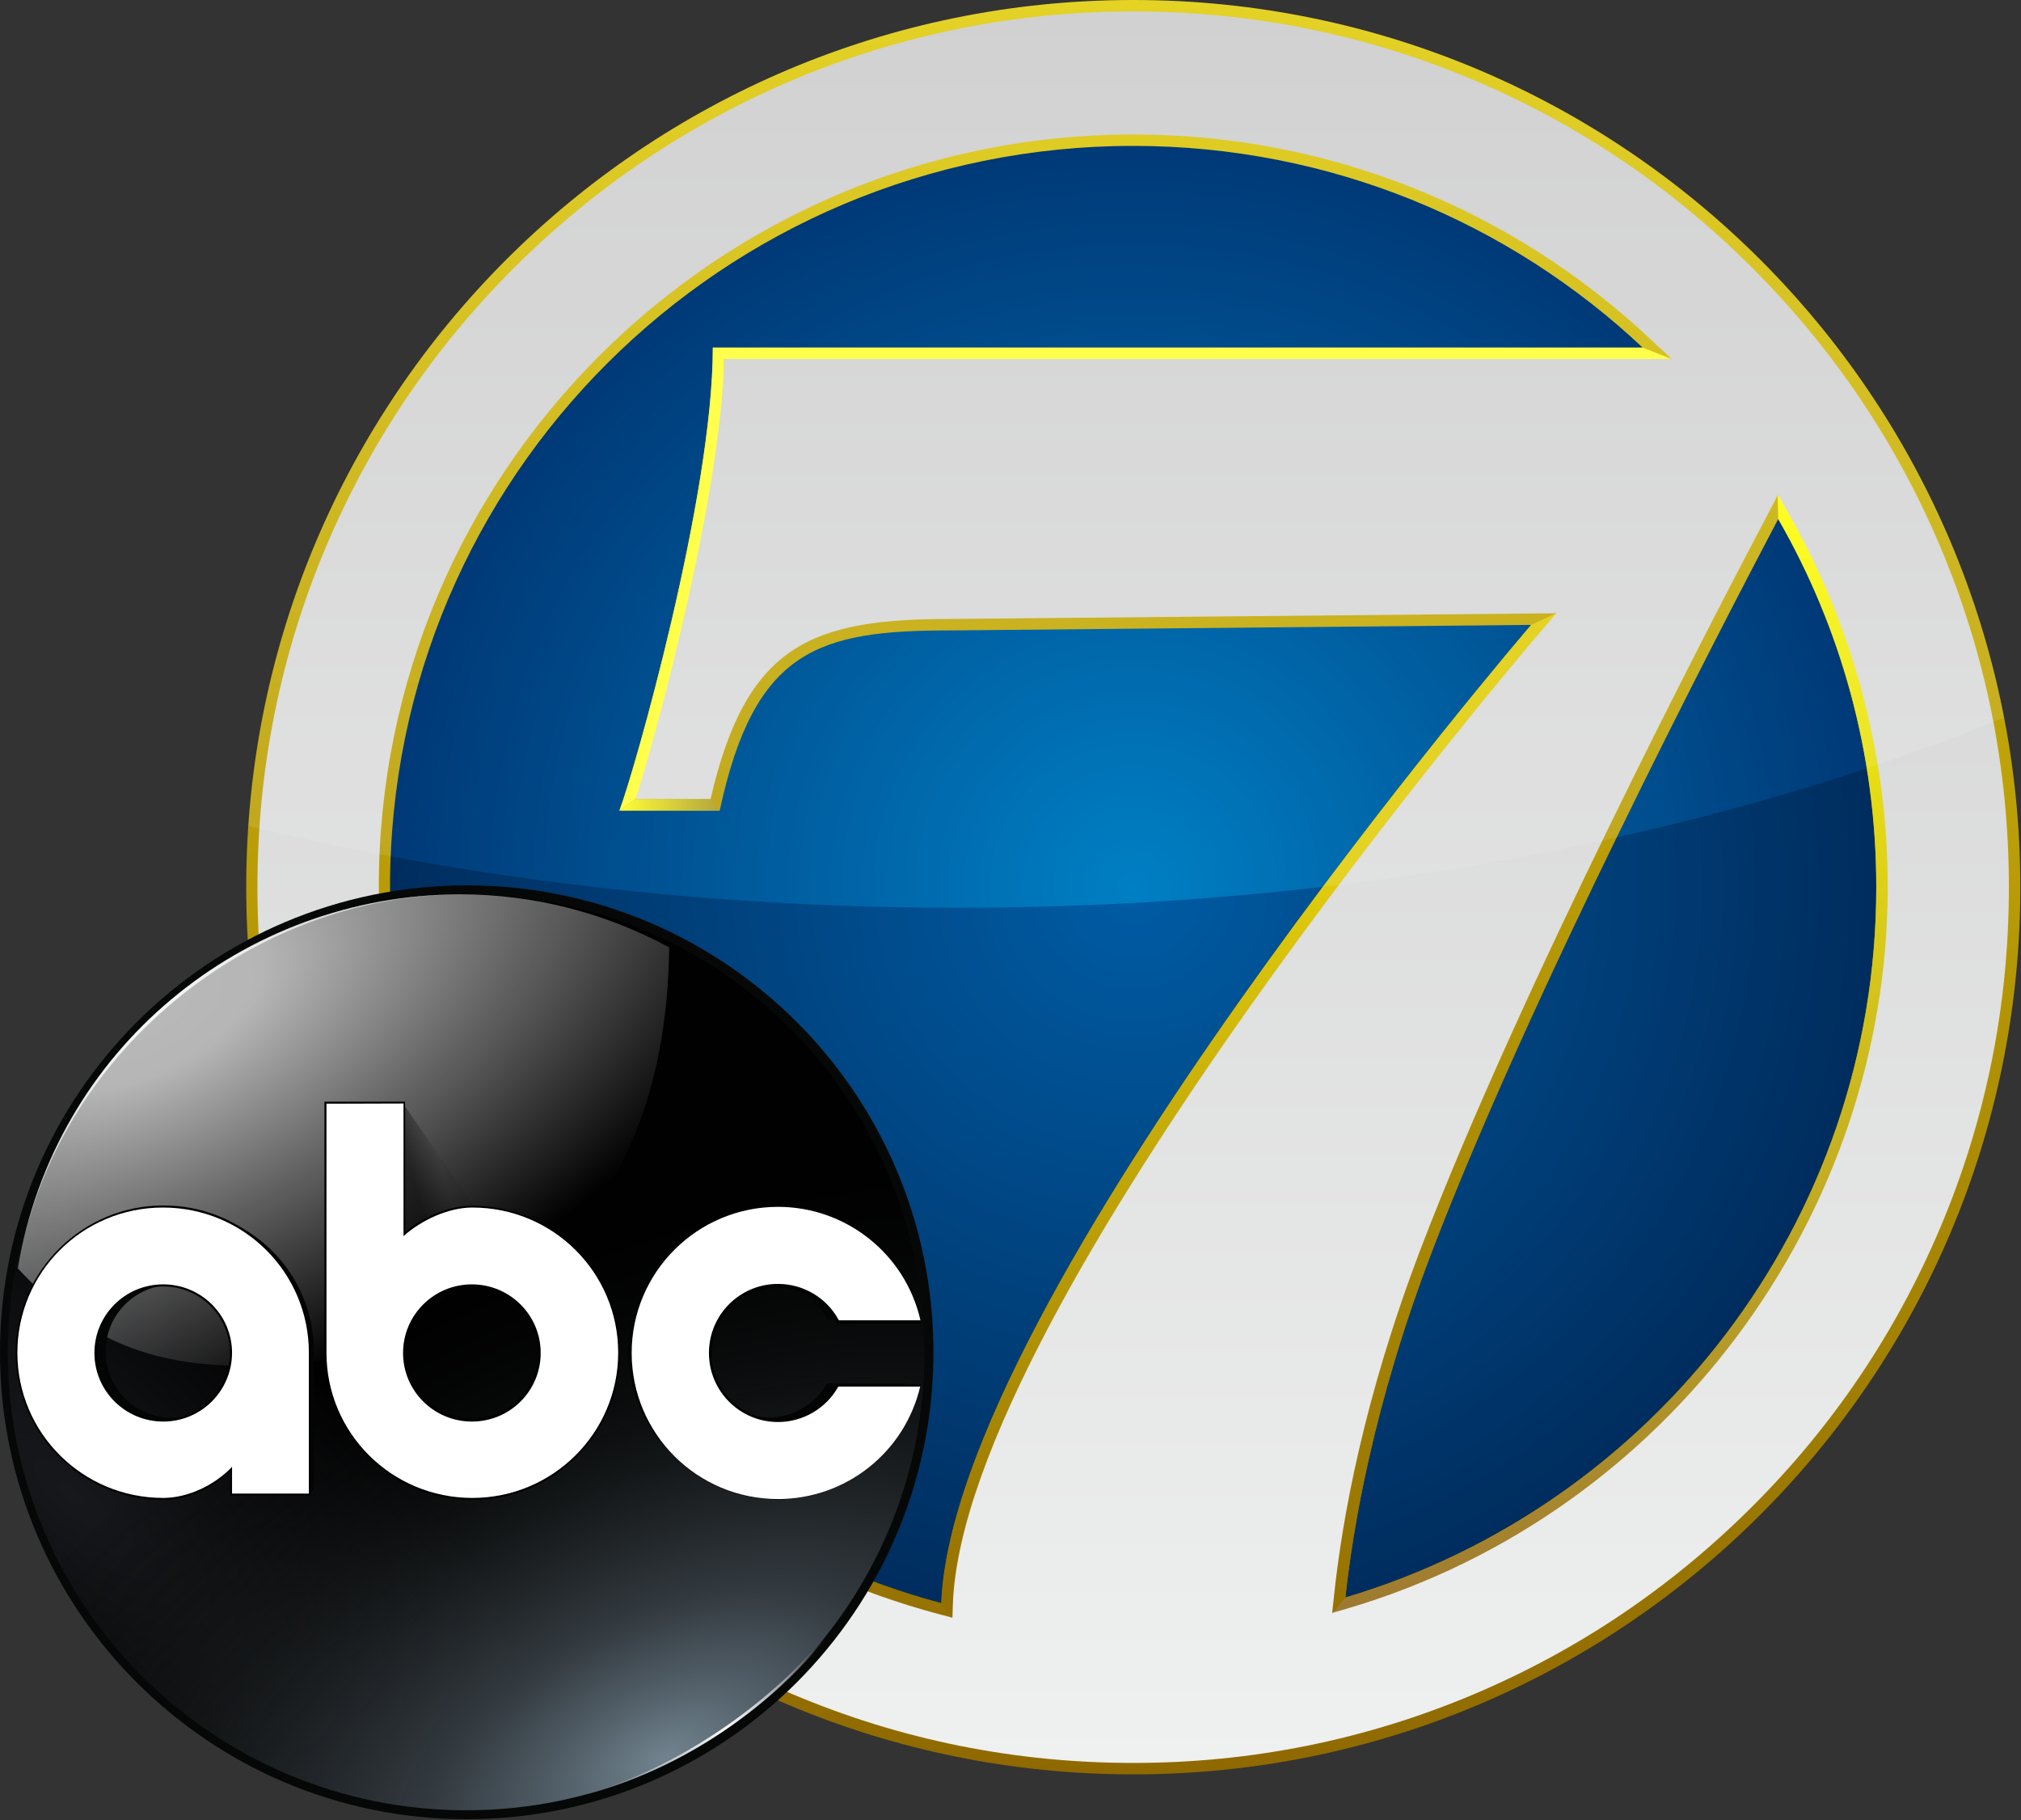 <?xml version="1.0" encoding="utf-8"?>
<!-- Generator: Adobe Illustrator 27.3.1, SVG Export Plug-In . SVG Version: 6.00 Build 0)  -->
<svg version="1.1" id="Layer_1" xmlns="http://www.w3.org/2000/svg" xmlns:xlink="http://www.w3.org/1999/xlink" x="0px" y="0px"
	 viewBox="0 0 884 796" style="enable-background:new 0 0 884 796;" xml:space="preserve">
<rect x="0" y="0" width="884" height="796" fill="#333333" stroke="none"/>
<style type="text/css">
	.st0{display:none;opacity:0.1;fill:#FFFFFF;}
	.st1{fill:url(#SVGID_1_);}
	.st2{fill:url(#SVGID_00000179603809982054013860000008410240095852113068_);}
	.st3{fill:#94671F;}
	.st4{fill:url(#SVGID_00000133510057483297043400000010613910697991592635_);}
	.st5{fill:url(#SVGID_00000151501217346364268810000006113372010651182487_);}
	.st6{fill:url(#SVGID_00000119096369472563913930000012540871043335974022_);}
	.st7{fill:#FFFF38;}
	.st8{opacity:0.1;fill:#FFFFFF;}
	.st9{fill:url(#SVGID_00000043435378052249647370000009472456716463742083_);}
	.st10{fill:#060807;}
	.st11{fill:url(#SVGID_00000155119526355676109170000017441009710534580898_);}
	.st12{fill-rule:evenodd;clip-rule:evenodd;fill:url(#SVGID_00000150060359354708017660000013263966234131572149_);}
	.st13{fill:url(#SVGID_00000019656688811284666850000014312728610530781883_);}
	.st14{fill:url(#SVGID_00000147211953630166479820000000147973328305862054_);}
	.st15{fill:#030504;}
	.st16{fill:url(#SVGID_00000089570841786162148690000007259084041447880083_);}
	.st17{fill:#FFFFFF;}
	.st18{fill:url(#SVGID_00000010277419533266751380000005433101525766408841_);}
	.st19{fill:url(#SVGID_00000180345018655900098390000014567844837452256396_);}
</style>
<path class="st0" d="M495.8,0C290.5,0,122.5,159.4,108.7,361.2c94.9,23,199.8,35.8,310.1,35.8c171.5,0,329.9-30.9,457.9-83.2
	C842.1,135,684.7,0,495.8,0z"/>
<radialGradient id="SVGID_1_" cx="495.763" cy="388" r="330" gradientUnits="userSpaceOnUse">
	<stop  offset="0" style="stop-color:#005CA4"/>
	<stop  offset="1" style="stop-color:#002C5D"/>
</radialGradient>
<circle class="st1" cx="495.8" cy="388" r="330"/>
<radialGradient id="SVGID_00000068670321687628314090000002196113261883370668_" cx="495.763" cy="388" r="330" gradientUnits="userSpaceOnUse">
	<stop  offset="0" style="stop-color:#007FC4"/>
	<stop  offset="1" style="stop-color:#003876"/>
</radialGradient>
<path style="fill:url(#SVGID_00000068670321687628314090000002196113261883370668_);" d="M821.4,334.4
	C795.8,177.6,659.8,58,495.8,58c-177.4,0-322.1,140-329.7,315.6c79.2,15.1,164.2,23.4,252.7,23.4C566.3,397,704.2,374.1,821.4,334.4
	z"/>
<path class="st3" d="M777.8,226.9l-0.2-17.9l-77.9,71l-159,233l42,192.5l5.8-6.9c3.2-29.9,12.2-84.2,37.8-151.1
	C669.3,435,752,275.9,777.8,226.9z"/>
<linearGradient id="SVGID_00000048477724574088849780000011423759802073126568_" gradientUnits="userSpaceOnUse" x1="495.663" y1="776" x2="495.663" y2="-9.094947e-13">
	<stop  offset="0" style="stop-color:#8F6900"/>
	<stop  offset="1" style="stop-color:#E1CD0D"/>
</linearGradient>
<path style="fill:url(#SVGID_00000048477724574088849780000011423759802073126568_);" d="M495.7,0c-214.3,0-388,173.7-388,388
	s173.7,388,388,388s388-173.7,388-388S709.9,0,495.7,0z M411.8,701.1C272.9,664.2,170.6,538,170.6,387.9
	c0-179,145.5-324.1,325-324.1c86.3,0,164.7,33.5,222.9,88.2H311.8c0,65.3-34.7,186.5-40.8,202.5h43.8c15.2-70.6,43.2-78.8,101-78.8
	l254-2.4C669.8,273.3,416.9,567.7,411.8,701.1z M588.5,698.6c3.2-29.9,12.2-84.2,37.8-151.1C669.3,435,752,275.9,777.8,226.9
	c27.3,47.4,42.9,102.4,42.9,161C820.7,534.7,722.8,658.7,588.5,698.6z"/>
<linearGradient id="SVGID_00000057850038046459278690000000762103516260439702_" gradientUnits="userSpaceOnUse" x1="546.274" y1="722" x2="546.274" y2="268.187">
	<stop  offset="0" style="stop-color:#8F6900"/>
	<stop  offset="0.75" style="stop-color:#E1CD0D"/>
</linearGradient>
<path style="fill:url(#SVGID_00000057850038046459278690000000762103516260439702_);" d="M680.7,268.2l-11,5.1
	c0,0-252.8,294.4-258,427.8l4.8,6.4L466,722l160-287L680.7,268.2z"/>
<linearGradient id="SVGID_00000140003692247099138500000008852906911316068529_" gradientUnits="userSpaceOnUse" x1="707.769" y1="743" x2="707.769" y2="216.574">
	<stop  offset="0" style="stop-color:#966F34"/>
	<stop  offset="1" style="stop-color:#FFFF0A"/>
</linearGradient>
<path style="fill:url(#SVGID_00000140003692247099138500000008852906911316068529_);" d="M832.1,253.3l-54.5-36.7l0.2,10.4
	c27.3,47.4,42.9,102.4,42.9,161c0,146.8-97.9,270.8-232.2,310.7l-5.8,6.9l-31,37.5l127-53l121-126l64-172.9L832.1,253.3z"/>
<path class="st7" d="M270.9,354.5l7-5l38.8-76.4V157h414.4l-12.6-5H311.8C311.8,217.3,277.1,338.5,270.9,354.5z"/>
<path class="st8" d="M170.9,374.5c7-172.8,149.7-310.7,324.7-310.7c86.3,0,164.7,33.5,222.9,88.2H311.8
	c0,65.3-34.7,186.5-40.8,202.5h43.8c15.2-70.6,43.2-78.8,101-78.8l254-2.4c0,0-41.4,48.2-91.1,114.5c44.3-5.2,87.3-12.4,128.5-21.6
	c29.8-61.2,57.6-114.4,70.7-139.3c19.1,33.1,32.4,70,38.7,109.1c20.7-6.9,40.7-14.3,60-22.2C842,135,684.6,0,495.7,0
	C290.4,0,122.4,159.4,108.6,361.1l0.1,0.1C129,366.1,149.8,370.6,170.9,374.5z"/>
<linearGradient id="SVGID_00000039825554773255669380000012940425604507312261_" gradientUnits="userSpaceOnUse" x1="495.663" y1="771" x2="495.663" y2="5">
	<stop  offset="0" style="stop-color:#EFF0F0"/>
	<stop  offset="1" style="stop-color:#CCCCCC"/>
</linearGradient>
<path style="fill:url(#SVGID_00000039825554773255669380000012940425604507312261_);" d="M495.7,771c-51.7,0-101.9-10.1-149.1-30.1
	C301,721.6,260,694,224.8,658.8c-35.2-35.2-62.8-76.1-82.1-121.7c-20-47.2-30.1-97.4-30.1-149.1s10.1-101.9,30.1-149.1
	c19.3-45.6,46.9-86.6,82.1-121.7C260,82,301,54.4,346.6,35.1C393.8,15.1,444,5,495.7,5s101.9,10.1,149.1,30.1
	c45.6,19.3,86.6,46.9,121.7,82.1c35.2,35.2,62.8,76.1,82.1,121.7c20,47.2,30.1,97.4,30.1,149.1s-10.1,101.9-30.1,149.1
	c-19.3,45.6-46.9,86.6-82.1,121.7c-35.2,35.2-76.1,62.8-121.7,82.1C597.5,760.9,547.4,771,495.7,771z M495.7,58.8
	c-182,0-330,147.6-330,329.1c0,149,100.7,279.7,244.9,318l6,1.6l0.2-6.2c5-130.4,254.2-421.8,256.8-424.7l7.2-8.4l-265,2.5
	c-60.9,0-89.4,11.1-105,78.8h-32.8c9.9-30.8,37.2-132.6,38.8-192.5h414.4l-9.2-8.6C660.5,90.6,580.1,58.8,495.7,58.8z M773.4,224.6
	c-24.7,46.7-108.5,207.9-151.8,321.1c-25.1,65.6-34.6,119-38.1,152.3l-0.8,7.4l7.2-2.1c138.8-41.2,235.8-170.9,235.8-315.5
	c0-57.4-15.1-113.9-43.5-163.5l-4.5-7.9L773.4,224.6z"/>
<path class="st8" d="M495.7,58.8c84.5,0,164.8,31.8,226.3,89.6l9.2,8.6H316.7c-1.5,59.9-28.8,161.8-38.8,192.5h32.8
	c15.6-67.7,44.1-78.8,105-78.8l265-2.5l-7.2,8.4c-1,1.2-40.3,47.2-87.9,110.4c39.7-4.8,78.2-11.3,115.3-19.4
	c30.8-63.4,59.7-118.7,72.5-143l4.2-8l4.5,7.9c19.6,34,32.8,71.3,39.2,110c17.3-5.9,34.2-12.1,50.6-18.7c-5-26.3-12.8-52-23.3-76.8
	c-19.3-45.6-46.9-86.6-82.1-121.7C731.3,82,690.3,54.4,644.7,35.1C597.5,15.1,547.4,5,495.7,5S393.8,15.1,346.6,35.1
	C301,54.4,260,82,224.8,117.2c-35.2,35.2-62.8,76.1-82.1,121.7c-16.6,39.4-26.4,80.8-29.3,123.4c17.2,4.1,34.7,7.8,52.5,11.3
	C173.5,198.7,318.5,58.8,495.7,58.8z"/>
<g>
	<path class="st10" d="M408.3,591.4c0,112.8-91.4,204.2-204.2,204.2S0,704.1,0,591.4s91.4-204.2,204.2-204.2
		S408.3,478.6,408.3,591.4z"/>
	
		<radialGradient id="SVGID_00000028292587443725049420000001834209935811121338_" cx="-116.695" cy="150.897" r="32.95" gradientTransform="matrix(7.349 7.008 -2.345 2.453 1242.517 1100.919)" gradientUnits="userSpaceOnUse">
		<stop  offset="0" style="stop-color:#17181C"/>
		<stop  offset="1" style="stop-color:#010101"/>
	</radialGradient>
	
		<ellipse style="fill:url(#SVGID_00000028292587443725049420000001834209935811121338_);" cx="203.9" cy="591.4" rx="200.5" ry="200.3"/>
	
		<radialGradient id="SVGID_00000047033032687091600150000010696900934319587466_" cx="95.767" cy="99.102" r="32.953" gradientTransform="matrix(11.025 -5.392 3.04 6.2 -1066.221 670.705)" gradientUnits="userSpaceOnUse">
		<stop  offset="0" style="stop-color:#71838F"/>
		<stop  offset="9.750600e-02" style="stop-color:#586670"/>
		<stop  offset="0.27" style="stop-color:#394147;stop-opacity:0.9"/>
		<stop  offset="0.627" style="stop-color:#181C1D;stop-opacity:0.488"/>
		<stop  offset="1" style="stop-color:#010101;stop-opacity:0"/>
	</radialGradient>
	<path style="fill-rule:evenodd;clip-rule:evenodd;fill:url(#SVGID_00000047033032687091600150000010696900934319587466_);" d="
		M404.4,591.4c0,110.6-89.8,200.3-200.5,200.3S3.4,702,3.4,591.4s89.7-200.3,200.5-200.3S404.4,480.8,404.4,591.4z"/>
	
		<radialGradient id="SVGID_00000163751073191077735940000006957518540284003773_" cx="145.927" cy="-64.32" r="88.477" gradientTransform="matrix(3.487 -1.7 0.862 1.762 -390.011 803.285)" gradientUnits="userSpaceOnUse">
		<stop  offset="0" style="stop-color:#B9B9B9"/>
		<stop  offset="0.16" style="stop-color:#B9B9B9;stop-opacity:0.98"/>
		<stop  offset="1" style="stop-color:#B3B4B4;stop-opacity:0"/>
	</radialGradient>
	<path style="fill:url(#SVGID_00000163751073191077735940000006957518540284003773_);" d="M201.4,391.1
		C106.5,391.2,23.7,459,7.8,554.7c24.6,26.6,53.1,42.5,96.4,42.5c110.2,0,187.2-59.5,188.5-182.9
		C264.4,399.1,233.6,391.2,201.4,391.1L201.4,391.1z"/>
	
		<radialGradient id="SVGID_00000166675665402124714950000001601696705748335509_" cx="112.391" cy="-15.073" r="88.477" gradientTransform="matrix(3.031 -1.196 0.779 1.969 -265.417 605.934)" gradientUnits="userSpaceOnUse">
		<stop  offset="0" style="stop-color:#FFFFFF;stop-opacity:0.883"/>
		<stop  offset="1" style="stop-color:#FFFFFF;stop-opacity:0"/>
	</radialGradient>
	<path style="fill:url(#SVGID_00000166675665402124714950000001601696705748335509_);" d="M201.4,391.2
		c-94.9,0-177.7,67.8-193.6,163.6C23.5,460.4,110.9,391.2,201.4,391.2L201.4,391.2z"/>
	<path class="st15" d="M144.5,484.7v106.4c0,34.3,27.8,62,62.1,62s62.1-27.8,62.1-62c0-34.3-27.8-62-62.1-62
		c-10.2,0-21.7,5.4-29.4,12.3v-56.6l-0.9-2.6L144.5,484.7z M206.4,561.9c16.1,0,29.2,13,29.2,29.1c0,16.1-13.1,29.1-29.2,29.1
		s-29.2-13-29.2-29.1C177.3,574.9,190.3,561.9,206.4,561.9z"/>
	<path class="st15" d="M336.3,529.4c-34,0-61.6,27.6-61.6,61.5c0,34,27.6,61.5,61.6,61.5c28.5,0,53.3-19.6,59.9-47.4h-34.5
		c-5.1,9.2-14.9,14.9-25.4,14.9c-16.1,0-29.1-13-29.1-29.1c0-16.1,13-29.1,29.1-29.1c10.7,0,20.6,5.9,25.7,15.4l4.8,0.3l29.6-0.3
		C389.9,549.2,365,529.4,336.3,529.4L336.3,529.4z"/>
	<path class="st15" d="M137.3,651.2V591c0-34.3-27.8-62-62.1-62S13,556.7,13,591s27.8,62,62.1,62c10.2,0,21.6-5.1,29.4-13.3v11.4
		l30.7,2.5L137.3,651.2z M75.4,620.1c-16.1,0-29.2-13-29.2-29.1s13.1-29.1,29.2-29.1s29.2,13,29.2,29.1S91.5,620.1,75.4,620.1
		L75.4,620.1z"/>
	
		<linearGradient id="SVGID_00000037685803630358986720000015265754156933430429_" gradientUnits="userSpaceOnUse" x1="-60.238" y1="73.533" x2="-58.149" y2="72.989" gradientTransform="matrix(6.085 0 0 6.077 549.055 74.858)">
		<stop  offset="0" style="stop-color:#000000;stop-opacity:0.485"/>
		<stop  offset="1" style="stop-color:#000000;stop-opacity:5.102000e-02"/>
	</linearGradient>
	<path style="fill:url(#SVGID_00000037685803630358986720000015265754156933430429_);" d="M176.4,482.7l47.6,68.9l-59.2,1.2
		L176.4,482.7z"/>
	<path d="M206.5,656c-17.2,0-33.4-6.7-45.7-18.8c-12.2-12.2-18.9-28.3-18.9-45.5V481.8h35.3v57c8.5-7.1,19.8-11.5,29.3-11.5
		c35.6,0,64.5,28.9,64.5,64.4C271.1,627.1,242.1,656,206.5,656z M206.4,562.5c-16.1,0-29.2,13.1-29.2,29.1s13.1,29.1,29.2,29.1
		s29.2-13.1,29.2-29.1S222.5,562.5,206.4,562.5z"/>
	<path class="st17" d="M142.8,482.7v108.9c0,35.1,28.5,63.5,63.8,63.5s63.8-28.5,63.8-63.5c0-35.1-28.5-63.5-63.8-63.5
		c-10.5,0-22.3,5.5-30.1,12.5v-58L142.8,482.7z M206.4,561.7c16.6,0,30.1,13.4,30.1,30c0,16.6-13.4,30-30.1,30
		c-16.6,0-30.1-13.4-30.1-30C176.3,575.1,189.8,561.7,206.4,561.7z"/>
	<path d="M340.3,655.8c-17.1,0-33.1-6.6-45.2-18.7C283,625,276.3,609,276.3,591.9c0-35.2,28.7-63.8,63.9-63.8c14.4,0,28.6,5,39.8,14
		c11.3,9,19.2,21.6,22.5,35.7l0.3,1h-36.8l-0.3-0.5c-5.1-9.4-14.8-15.3-25.5-15.3c-16,0-28.9,13-29,28.9c0,16,13,28.9,29,28.9
		c10.5,0,20.2-5.7,25.3-14.9l0.3-0.4h36.9l-0.3,1.1c-3.3,13.9-11.3,26.5-22.5,35.4C368.7,650.8,354.7,655.7,340.3,655.8L340.3,655.8
		z"/>
	<path class="st17" d="M340.3,527.8c-35.3,0-64,28.6-64,63.9c0,35.3,28.6,63.9,64,63.9c29.7,0,55.4-20.4,62.2-49.2h-35.8
		c-5.3,9.5-15.4,15.5-26.4,15.5c-16.7,0-30.2-13.5-30.2-30.2c0-16.7,13.5-30.2,30.2-30.2c11.1,0,21.4,6.1,26.6,15.9h35.7
		C396,548.4,370.1,527.8,340.3,527.8L340.3,527.8z"/>
	<path d="M71.4,656c-36.3,0-65.7-30-64.5-66.5c1.1-34.5,29.7-62.2,64.3-62.3c17.3-0.1,33.6,6.6,45.9,18.8
		c12.2,12.2,18.9,28.3,18.9,45.5V654l-35.3,0v-10.5C92.6,651.2,81.6,656,71.4,656L71.4,656z M71.4,562.6
		c-16.1,0-29.2,13.1-29.2,29.1c0,16.1,13.1,29.1,29.2,29.1s29.2-13.1,29.2-29.1C100.6,575.6,87.5,562.6,71.4,562.6z"/>
	<path class="st17" d="M135.1,653.2v-61.6c0-35.1-28.5-63.5-63.8-63.5S7.6,556.5,7.6,591.6c0,35.1,28.5,63.5,63.8,63.5
		c10.5,0,22.2-5.3,30.1-13.6v11.7L135.1,653.2z M71.4,621.7c-16.6,0-30.1-13.4-30.1-30c0-16.6,13.4-30,30.1-30
		c16.6,0,30.1,13.4,30.1,30C101.4,608.3,88,621.7,71.4,621.7z"/>
	
		<radialGradient id="SVGID_00000180347204268161098210000005077026422511923094_" cx="927.382" cy="3636.66" r="88.477" gradientTransform="matrix(-0.743 0.196 -0.131 -0.496 1485.188 2380.926)" gradientUnits="userSpaceOnUse">
		<stop  offset="0" style="stop-color:#FFFFFF"/>
		<stop  offset="1" style="stop-color:#FFFFFF;stop-opacity:0"/>
	</radialGradient>
	<path style="fill:url(#SVGID_00000180347204268161098210000005077026422511923094_);" d="M185.3,790.5
		c97.7,14.2,182.3-68.6,195.8-106.3C359,737.2,277.6,802,185.3,790.5z"/>
</g>
<linearGradient id="SVGID_00000178900897614426309850000009068870790017951149_" gradientUnits="userSpaceOnUse" x1="270.944" y1="352.033" x2="314.714" y2="352.033">
	<stop  offset="0" style="stop-color:#FFFF38"/>
	<stop  offset="1" style="stop-color:#B4A53E"/>
</linearGradient>
<polygon style="fill:url(#SVGID_00000178900897614426309850000009068870790017951149_);" points="277.9,349.5 270.9,354.5 
	314.7,354.5 310.7,349.5 "/>
</svg>
